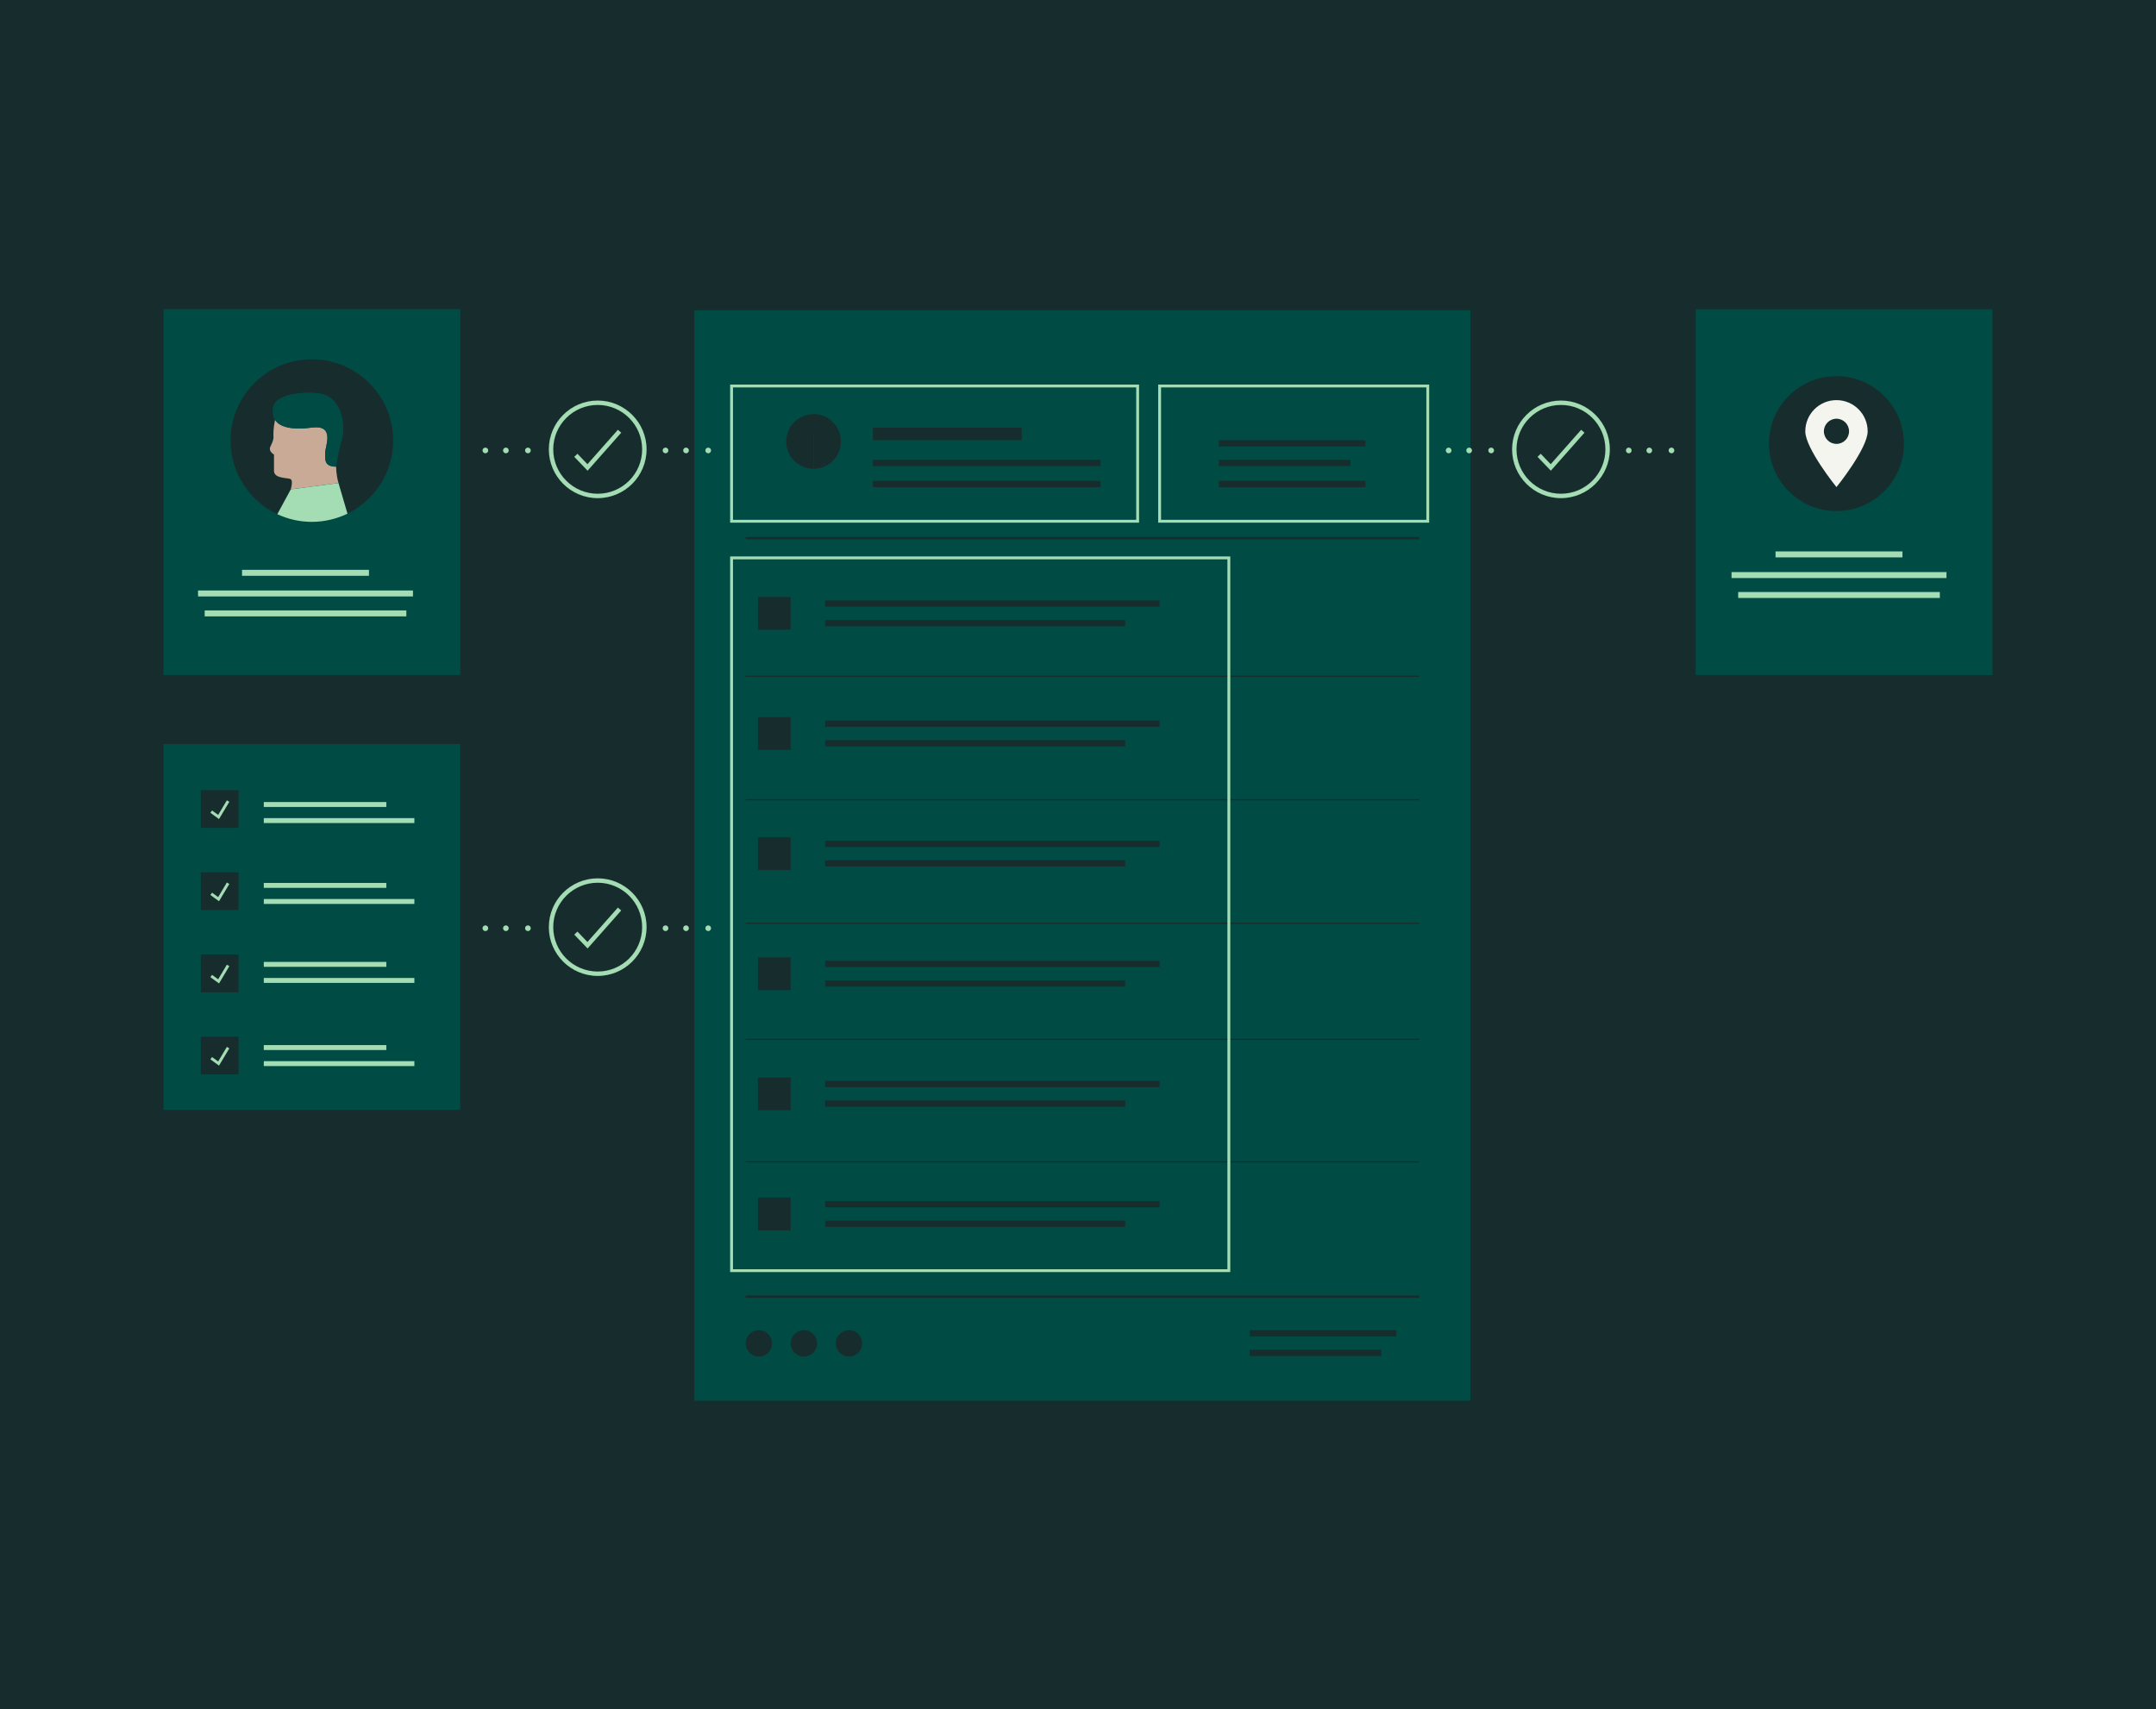 <?xml version="1.0" encoding="UTF-8"?>
<svg xmlns="http://www.w3.org/2000/svg" viewBox="0 0 1680 1332">
  <defs>
    <style>
      .cls-1 {
        fill: #004c45;
      }

      .cls-2 {
        fill: #f5f5f0;
      }

      .cls-3 {
        fill: #a4dcb4;
      }

      .cls-4 {
        fill: #c9aa96;
      }

      .cls-5 {
        fill: #172d2d;
      }
    </style>
  </defs>
  <g id="BG">
    <rect class="cls-5" width="1680" height="1332"/>
  </g>
  <g id="Illustration">
    <path class="cls-1" d="m1552.57,241h-231.23v285.05h231.23V241Z"/>
    <path class="cls-5" d="m1431.02,398.34c29.05,0,52.6-23.55,52.6-52.6s-23.55-52.6-52.6-52.6-52.6,23.55-52.6,52.6,23.55,52.6,52.6,52.6Z"/>
    <path class="cls-2" d="m1431.02,311.84c-13.42,0-24.3,10.88-24.3,24.3s24.3,43.48,24.3,43.48c0,0,24.3-30.06,24.3-43.48s-10.88-24.3-24.3-24.3Zm0,34.11c-5.42,0-9.81-4.39-9.81-9.81s4.39-9.81,9.81-9.81,9.81,4.39,9.81,9.81-4.39,9.81-9.81,9.81Z"/>
    <path class="cls-3" d="m1516.73,445.85h-167.48v4.65h167.48v-4.65Z"/>
    <path class="cls-3" d="m1482.44,429.75h-98.9v4.65h98.9v-4.65Z"/>
    <path class="cls-3" d="m1511.56,461.38h-157.13v4.65h157.13v-4.65Z"/>
    <path class="cls-1" d="m1145.79,241.84h-604.78v849.81h604.78V241.84Z"/>
    <path class="cls-5" d="m591.33,1057.27c5.7,0,10.31-4.61,10.31-10.31s-4.62-10.31-10.31-10.31-10.31,4.62-10.31,10.31,4.62,10.31,10.31,10.31Z"/>
    <path class="cls-5" d="m626.42,1057.27c5.69,0,10.31-4.61,10.31-10.31s-4.62-10.31-10.31-10.31-10.31,4.62-10.31,10.31,4.62,10.31,10.31,10.31Z"/>
    <path class="cls-5" d="m661.53,1057.27c5.69,0,10.31-4.61,10.31-10.31s-4.62-10.31-10.31-10.31-10.31,4.62-10.31,10.31,4.62,10.31,10.31,10.31Z"/>
    <path class="cls-5" d="m796.14,333.22h-115.95v9.86h115.95v-9.86Z"/>
    <path class="cls-5" d="m857.64,358.33h-177.45v4.92h177.45v-4.92Z"/>
    <path class="cls-5" d="m857.64,374.78h-177.45v4.92h177.45v-4.92Z"/>
    <path class="cls-5" d="m1052.27,358.33h-102.54v4.92h102.54v-4.92Z"/>
    <path class="cls-5" d="m1064.02,343.08h-114.29v4.92h114.29v-4.92Z"/>
    <path class="cls-5" d="m1064.02,374.78h-114.29v4.92h114.29v-4.92Z"/>
    <path class="cls-5" d="m1076.35,1051.9h-102.53v4.92h102.53v-4.92Z"/>
    <path class="cls-5" d="m1088.1,1036.65h-114.28v4.93h114.28v-4.93Z"/>
    <path class="cls-5" d="m1106.01,418.52h-524.99v1.88h524.99v-1.88Z"/>
    <path class="cls-5" d="m1106.01,526.52h-524.99v.95h524.99v-.95Z"/>
    <path class="cls-5" d="m1106.01,622.82h-524.99v.95h524.99v-.95Z"/>
    <path class="cls-5" d="m1106.01,719.11h-524.99v.95h524.99v-.95Z"/>
    <path class="cls-5" d="m1106.01,809.55h-524.99v.95h524.99v-.95Z"/>
    <path class="cls-5" d="m1106.01,905.01h-524.99v.95h524.99v-.95Z"/>
    <path class="cls-5" d="m1106.01,1009.61h-524.99v1.88h524.99v-1.88Z"/>
    <path class="cls-5" d="m876.8,483.2h-233.8v4.92h233.8v-4.92Z"/>
    <path class="cls-5" d="m903.6,467.96h-260.61v4.92h260.61v-4.92Z"/>
    <path class="cls-5" d="m616.11,465.26h-25.55v25.55h25.55v-25.55Z"/>
    <path class="cls-5" d="m876.8,576.81h-233.8v4.92h233.8v-4.92Z"/>
    <path class="cls-5" d="m903.6,561.56h-260.61v4.92h260.61v-4.92Z"/>
    <path class="cls-5" d="m616.11,558.88h-25.55v25.55h25.55v-25.55Z"/>
    <path class="cls-5" d="m876.8,670.42h-233.8v4.92h233.8v-4.92Z"/>
    <path class="cls-5" d="m903.6,655.18h-260.61v4.92h260.61v-4.92Z"/>
    <path class="cls-5" d="m616.11,652.49h-25.55v25.55h25.55v-25.55Z"/>
    <path class="cls-5" d="m876.8,764.04h-233.8v4.92h233.8v-4.92Z"/>
    <path class="cls-5" d="m903.6,748.8h-260.61v4.92h260.61v-4.92Z"/>
    <path class="cls-5" d="m616.11,746.1h-25.55v25.55h25.55v-25.55Z"/>
    <path class="cls-5" d="m876.8,857.65h-233.8v4.92h233.8v-4.92Z"/>
    <path class="cls-5" d="m903.6,842.41h-260.61v4.92h260.61v-4.92Z"/>
    <path class="cls-5" d="m616.11,839.72h-25.55v25.55h25.55v-25.55Z"/>
    <path class="cls-5" d="m876.8,951.26h-233.8v4.92h233.8v-4.92Z"/>
    <path class="cls-5" d="m903.6,936.02h-260.61v4.92h260.61v-4.92Z"/>
    <path class="cls-5" d="m616.11,933.33h-25.55v25.56h25.55v-25.56Z"/>
    <path class="cls-3" d="m887.58,407.34h-318.64v-107.63h318.64v107.63Zm-316.41-2.22h314.19v-103.18h-314.19v103.18Z"/>
    <path class="cls-3" d="m1113.66,407.34h-211.17v-107.63h211.17v107.63Zm-208.94-2.22h206.72v-103.18h-206.72v103.18Z"/>
    <path class="cls-3" d="m958.66,991.4h-389.72V433.67h389.72v557.74Zm-387.49-2.22h385.27V435.9h-385.27v553.28Z"/>
    <path class="cls-1" d="m358.66,241H127.43v285.05h231.23V241Z"/>
    <g>
      <path class="cls-5" d="m306.37,343.35c0-34.99-28.37-63.36-63.36-63.36s-63.36,28.37-63.36,63.36c0,25.37,14.92,47.25,36.45,57.37l10.5-19.35h0s0,0,0,0c.02-.08,1.9-6.48,0-7.87-1.92-1.4-13.09-.14-13.09-6.56v-12.71s-4.61-2.37-2.79-6.15c1.82-3.77,2.66-6.01,2.37-8.1-.16-1.23,0-7.38,1.24-12.72-1.27-1.98-1.87-4.42-1.67-7.38-.62-12.66,21.91-14.58,34.66-13.43,20.1,1.83,21.94,26.81,18.89,36.55-3.05,9.75-4.27,20.71-4.27,20.71,0,0,0,0,0,0,0,.13-.12,6.13,1.83,12.78l-37.16,4.88s0,0,0,0l37.17-4.88,6.99,23.83c21.09-10.29,35.62-31.93,35.62-56.97Z"/>
      <polygon class="cls-4" points="226.6 381.36 226.6 381.37 226.6 381.36 226.6 381.36"/>
      <path class="cls-4" d="m261.93,363.7c-9.74,0-8.52-6.1-8.52-10.97s7.92-21.93-10.36-19.49c-13.9,1.85-24.7.29-28.72-6-1.24,5.34-1.41,11.5-1.24,12.72.29,2.09-.56,4.33-2.37,8.1-1.82,3.77,2.79,6.15,2.79,6.15v12.71c0,6.43,11.17,5.17,13.09,6.56,1.91,1.39.02,7.79,0,7.87l37.16-4.88c-1.95-6.65-1.83-12.66-1.83-12.78Z"/>
      <path class="cls-3" d="m226.6,381.37l-10.5,19.35c8.17,3.84,17.29,5.99,26.91,5.99s19.36-2.3,27.74-6.39l-6.99-23.83-37.17,4.88Z"/>
      <path class="cls-1" d="m218.87,319.16c5.39-2.23,32.63,5.31,32.63,5.31l10.44,39.23s0,.01,0,.01c0,0,0,0,0,0,0,0,1.22-10.97,4.27-20.71,3.05-9.75,1.22-34.73-18.89-36.55-12.74-1.16-35.27.77-34.66,13.43-.2,2.96.4,5.4,1.67,7.38.88-3.78,2.3-7.16,4.54-8.09Z"/>
      <path class="cls-1" d="m243.05,333.24c18.28-2.44,10.36,14.62,10.36,19.49s-1.22,10.97,8.52,10.97c0,0,0-.01,0-.01l-10.44-39.23s-27.24-7.54-32.63-5.31c-2.24.93-3.66,4.3-4.54,8.09,4.02,6.28,14.82,7.85,28.72,6Z"/>
    </g>
    <path class="cls-3" d="m321.8,460.19h-167.48v4.65h167.48v-4.65Z"/>
    <path class="cls-3" d="m287.5,444.1h-98.9v4.65h98.9v-4.65Z"/>
    <path class="cls-3" d="m316.63,475.73h-157.14v4.65h157.14v-4.65Z"/>
    <path class="cls-1" d="m612.62,344.06c0-2.1.32-4.14.89-6.05h-17.02v37.48h37.48v-10.08c-11.79,0-21.34-9.55-21.34-21.34h-.01Z"/>
    <path class="cls-5" d="m633.96,322.72c-9.68,0-17.85,6.45-20.45,15.28h20.45v27.39c11.79,0,21.34-9.55,21.34-21.34s-9.55-21.34-21.34-21.34h0Z"/>
    <path class="cls-5" d="m613.5,338c-.57,1.92-.89,3.95-.89,6.05,0,11.79,9.55,21.34,21.34,21.34v-27.39h-20.45Z"/>
    <path class="cls-1" d="m358.66,579.89H127.43v285.05h231.23v-285.05Z"/>
    <path class="cls-3" d="m301.03,625.07h-95.47v3.84h95.47v-3.84Z"/>
    <path class="cls-3" d="m322.89,637.6h-117.33v3.84h117.33v-3.84Z"/>
    <path class="cls-5" d="m185.88,615.8h-29.43v29.43h29.43v-29.43Z"/>
    <path class="cls-3" d="m170.66,638.33l-6.72-4.88,1.3-1.79,4.76,3.44,6.78-11.36,1.91,1.14-8.02,13.44Z"/>
    <path class="cls-5" d="m185.88,679.85h-29.43v29.43h29.43v-29.43Z"/>
    <path class="cls-3" d="m170.66,702.38l-6.72-4.87,1.3-1.81,4.76,3.45,6.78-11.36,1.91,1.15-8.02,13.44Z"/>
    <path class="cls-3" d="m301.03,688.11h-95.47v3.84h95.47v-3.84Z"/>
    <path class="cls-3" d="m322.89,700.63h-117.33v3.84h117.33v-3.84Z"/>
    <path class="cls-5" d="m185.88,743.9h-29.43v29.43h29.43v-29.43Z"/>
    <path class="cls-3" d="m170.66,766.44l-6.72-4.88,1.3-1.8,4.76,3.44,6.78-11.35,1.91,1.14-8.02,13.45Z"/>
    <path class="cls-3" d="m301.03,749.66h-95.47v3.84h95.47v-3.84Z"/>
    <path class="cls-3" d="m322.89,762.18h-117.33v3.84h117.33v-3.84Z"/>
    <path class="cls-5" d="m185.88,807.96h-29.43v29.43h29.43v-29.43Z"/>
    <path class="cls-3" d="m170.66,830.48l-6.72-4.88,1.3-1.8,4.76,3.45,6.78-11.36,1.91,1.15-8.02,13.44Z"/>
    <path class="cls-3" d="m301.03,814.49h-95.47v3.84h95.47v-3.84Z"/>
    <path class="cls-3" d="m322.89,827.01h-117.33v3.84h117.33v-3.84Z"/>
    <path class="cls-3" d="m1159.73,351.06c0-1.23.99-2.22,2.22-2.22s2.22.99,2.22,2.22-1,2.22-2.22,2.22-2.22-1-2.22-2.22Z"/>
    <path class="cls-3" d="m1142.57,351.06c0-1.23.99-2.22,2.22-2.22s2.22.99,2.22,2.22-.99,2.22-2.22,2.22-2.22-1-2.22-2.22Zm-15.98,0c0-1.23.98-2.22,2.22-2.22s2.22.99,2.22,2.22-1,2.22-2.22,2.22-2.22-1-2.22-2.22Z"/>
    <path class="cls-3" d="m1282.94,351.06c0-1.23,1-2.22,2.22-2.22s2.22.99,2.22,2.22-.99,2.22-2.22,2.22-2.22-1-2.22-2.22Zm-15.98,0c0-1.23.99-2.22,2.22-2.22s2.22.99,2.22,2.22-1,2.22-2.22,2.22-2.22-1-2.22-2.22Z"/>
    <path class="cls-3" d="m1300.22,351.06c0-1.23.99-2.22,2.22-2.22s2.22.99,2.22,2.22-1,2.22-2.22,2.22-2.22-1-2.22-2.22Z"/>
    <path class="cls-3" d="m1208.45,366.83l-10.38-10.8,2.48-2.38,7.79,8.12,23.73-26.82,2.59,2.27-26.21,29.61Z"/>
    <path class="cls-3" d="m1216.33,388.23c-21.01,0-38.08-17.07-38.08-38.03s17.09-38.03,38.08-38.03,38.08,17.07,38.08,38.03-17.09,38.03-38.08,38.03Zm0-72.63c-19.11,0-34.64,15.51-34.64,34.6s15.53,34.6,34.64,34.6,34.64-15.51,34.64-34.6-15.53-34.6-34.64-34.6Z"/>
    <path class="cls-3" d="m409.14,351.06c0-1.23.99-2.22,2.22-2.22s2.22.99,2.22,2.22-1,2.22-2.22,2.22-2.22-1-2.22-2.22Z"/>
    <path class="cls-3" d="m391.98,351.06c0-1.23.99-2.22,2.22-2.22s2.22.99,2.22,2.22-1,2.22-2.22,2.22-2.22-1-2.22-2.22Zm-15.98,0c0-1.23.99-2.22,2.22-2.22s2.22.99,2.22,2.22-1,2.22-2.22,2.22-2.22-1-2.22-2.22Z"/>
    <path class="cls-3" d="m532.35,351.06c0-1.23,1-2.22,2.22-2.22s2.22.99,2.22,2.22-1,2.22-2.22,2.22-2.22-1-2.22-2.22Zm-15.98,0c0-1.23,1-2.22,2.22-2.22s2.22.99,2.22,2.22-1,2.22-2.22,2.22-2.22-1-2.22-2.22Z"/>
    <path class="cls-3" d="m549.63,351.06c0-1.23,1-2.22,2.22-2.22s2.22.99,2.22,2.22-1,2.22-2.22,2.22-2.22-1-2.22-2.22Z"/>
    <path class="cls-3" d="m457.86,366.83l-10.38-10.8,2.47-2.38,7.79,8.12,23.74-26.82,2.59,2.27-26.21,29.61Z"/>
    <path class="cls-3" d="m465.74,388.23c-21.01,0-38.08-17.07-38.08-38.03s17.09-38.03,38.08-38.03,38.08,17.07,38.08,38.03-17.09,38.03-38.08,38.03Zm0-72.63c-19.11,0-34.64,15.51-34.64,34.6s15.53,34.6,34.64,34.6,34.64-15.51,34.64-34.6-15.53-34.6-34.64-34.6Z"/>
    <path class="cls-3" d="m409.14,723.42c0-1.23.99-2.22,2.22-2.22s2.22.99,2.22,2.22-1,2.22-2.22,2.22-2.22-1-2.22-2.22Z"/>
    <path class="cls-3" d="m391.98,723.42c0-1.23.99-2.22,2.22-2.22s2.22.99,2.22,2.22-1,2.22-2.22,2.22-2.22-1-2.22-2.22Zm-15.98,0c0-1.23.99-2.22,2.22-2.22s2.22.99,2.22,2.22-1,2.22-2.22,2.22-2.22-1-2.22-2.22Z"/>
    <path class="cls-3" d="m532.35,723.42c0-1.23,1-2.22,2.22-2.22s2.22.99,2.22,2.22-1,2.22-2.22,2.22-2.22-1-2.22-2.22Zm-15.98,0c0-1.23,1-2.22,2.22-2.22s2.22.99,2.22,2.22-1,2.22-2.22,2.22-2.22-1-2.22-2.22Z"/>
    <path class="cls-3" d="m549.63,723.42c0-1.23,1-2.22,2.22-2.22s2.22.99,2.22,2.22-1,2.22-2.22,2.22-2.22-1-2.22-2.22Z"/>
    <path class="cls-3" d="m457.86,739.2l-10.38-10.8,2.47-2.38,7.79,8.12,23.74-26.82,2.59,2.26-26.21,29.61Z"/>
    <path class="cls-3" d="m465.74,760.59c-21.01,0-38.08-17.07-38.08-38.03s17.09-38.03,38.08-38.03,38.08,17.07,38.08,38.03-17.09,38.03-38.08,38.03Zm0-72.63c-19.11,0-34.64,15.52-34.64,34.6s15.53,34.6,34.64,34.6,34.64-15.52,34.64-34.6-15.53-34.6-34.64-34.6Z"/>
  </g>
</svg>